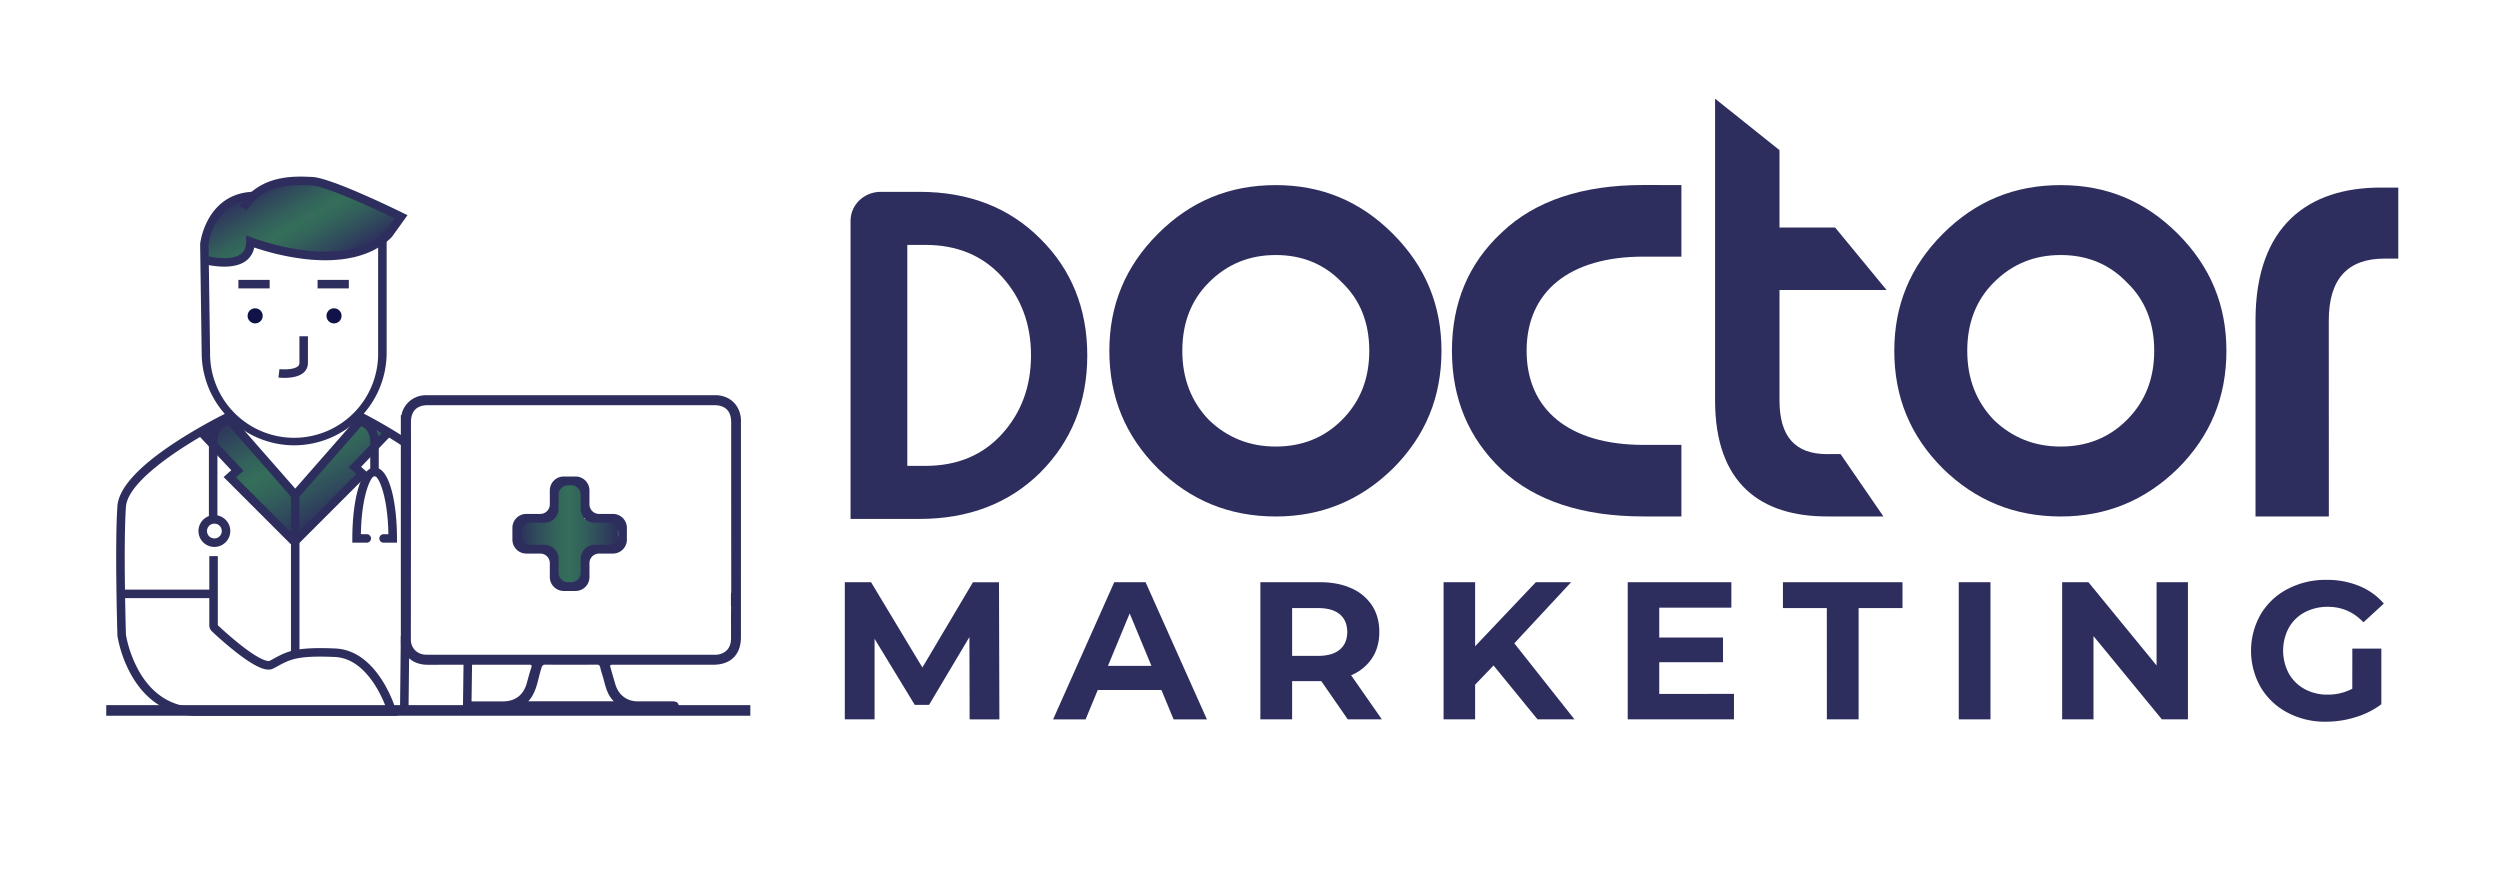 <svg xmlns="http://www.w3.org/2000/svg" xmlns:xlink="http://www.w3.org/1999/xlink" viewBox="0 0 2000 700"><defs><style>.cls-1{fill:url(#Gradiente_sem_nome_21);}.cls-2{fill:url(#Gradiente_sem_nome_21-2);}.cls-3,.cls-7{fill:#2d2e5d;}.cls-4{fill:#111248;}.cls-5{fill:none;}.cls-6{fill:url(#Gradiente_sem_nome_21-3);}.cls-7{stroke:#2d2e5d;stroke-miterlimit:10;stroke-width:4px;}</style><linearGradient id="Gradiente_sem_nome_21" x1="273.18" y1="410.17" x2="216.91" y2="312.71" gradientUnits="userSpaceOnUse"><stop offset="0" stop-color="#2d2e5d"/><stop offset="0.19" stop-color="#304c5c"/><stop offset="0.39" stop-color="#33655a"/><stop offset="0.51" stop-color="#346e5a"/><stop offset="0.65" stop-color="#33615b"/><stop offset="0.9" stop-color="#2f3e5c"/><stop offset="1" stop-color="#2d2e5d"/></linearGradient><linearGradient id="Gradiente_sem_nome_21-2" x1="259.08" y1="217.66" x2="216.02" y2="143.08" xlink:href="#Gradiente_sem_nome_21"/><linearGradient id="Gradiente_sem_nome_21-3" x1="414.47" y1="426.99" x2="494.37" y2="426.99" xlink:href="#Gradiente_sem_nome_21"/></defs><g id="Camada_4" data-name="Camada 4"><g id="Camada_5" data-name="Camada 5"><polygon class="cls-1" points="161.45 344.73 189.57 376.44 183.35 381.67 235.34 432.02 289.94 381.02 285.69 372.84 310.86 347.34 289.61 333.94 236.65 394.1 181.39 334.59 161.45 344.73"/><polygon class="cls-2" points="163.98 206.84 187.52 210.03 198.8 199.97 202.48 194.82 238.04 202.92 285.61 201.44 313.07 186.49 322.14 173 266.24 149.22 220.14 145.54 197.58 159.27 178.21 164.91 164.23 186.49 163.98 206.84"/></g><path class="cls-3" d="M235.34,356.25a74.11,74.11,0,0,1-74-74l-1.23-87,0-.21a57.81,57.81,0,0,1,7.16-20.65c5.59-9.58,16.56-21,37-21v6.81c-32.06,0-37,32.25-37.42,35.4l1.22,86.57a67.22,67.22,0,1,0,134.43.05V192h6.81v90.24A74.1,74.1,0,0,1,235.34,356.25Z"/><path class="cls-3" d="M179.29,213.32a70.22,70.22,0,0,1-17.47-2.42l1.87-6.54h0c5.54,1.58,21.56,4.45,29-1.17,2.85-2.16,4.24-5.41,4.24-9.95v-5l4.65,1.82c.73.29,73.26,28.17,106.66-4.85l7.53-10.47c-17.63-8.54-55.28-25.79-66.15-26.33-14.33-.7-38.32-1.88-52.39,20l-5.73-3.68c16.2-25.22,43.68-23.87,58.45-23.14,15.49.76,70.13,27.65,72.45,28.79l3.61,1.78-12.56,17.46-.2.2C298.06,205.06,273.39,211,241.94,207a202.58,202.58,0,0,1-38.6-9,16.94,16.94,0,0,1-6.54,10.69C192,212.24,185.45,213.32,179.29,213.32Z"/><path class="cls-3" d="M318.1,572.66H158.34c-22.64,0-41-11.15-53.07-32.24a99.28,99.28,0,0,1-11.35-31.73l0-.39c0-.71-2.18-71.89,0-103.33,1-14.23,16.26-31.22,45.38-50.51a414.74,414.74,0,0,1,42.61-24.41l3,6.14c-22.83,11-82.45,44.94-84.15,69.26-2.11,30.25-.12,98.12,0,102.43a94.37,94.37,0,0,0,10.59,29.33c10.94,19,26.78,28.64,47.06,28.64H308.78c-4.17-11-17.15-39.24-41-40.27-29.72-1.29-35.69,1.95-45.57,7.32-1.1.6-2.24,1.22-3.45,1.85-3.5,1.84-9.76,2.24-27.32-11a274.26,274.26,0,0,1-22-18.77,6.65,6.65,0,0,1-2-4.77V444.93h6.81v55.2a264.64,264.64,0,0,0,21.3,18.19c16.19,12.19,20,10.42,20.06,10.4,1.19-.62,2.3-1.22,3.37-1.81,10.54-5.72,17.51-9.51,49.12-8.14,34.38,1.49,48.16,47.57,48.73,49.53Z"/><rect class="cls-3" x="99.49" y="471.69" width="71.35" height="6.81"/><path class="cls-3" d="M370.9,525.85c-.18,18.84-.45,36-.62,45.61h6.81c.17-9.7.45-26.81.64-45.61Z"/><path class="cls-3" d="M327.37,352.23a415.2,415.2,0,0,0-38.28-22.35l-3,6.1a372.81,372.81,0,0,1,41.32,24.49Z"/><circle class="cls-4" cx="204.12" cy="252.68" r="6.05"/><circle class="cls-4" cx="267.22" cy="252.68" r="6.05"/><rect class="cls-3" x="190.71" y="223.91" width="25.01" height="6.81"/><rect class="cls-3" x="254.06" y="223.91" width="25.01" height="6.81"/><path class="cls-3" d="M227.62,302.3a43.35,43.35,0,0,1-4.87-.26l.82-6.77-.41,3.39.4-3.39c4.18.49,11.9.3,14.84-2.31a3.28,3.28,0,0,0,1.13-2.64V269h6.82v21.33a10.07,10.07,0,0,1-3.44,7.74C238.91,301.61,232.21,302.3,227.62,302.3Z"/><polygon class="cls-3" points="236.18 401.22 179.16 336.18 184.28 331.69 236.18 390.89 286.07 333.98 291.19 338.47 236.18 401.22"/><path class="cls-3" d="M173.93,418.45h-6.81V354.86c-.14-1.54-.6-10.11,5-16.35,3.75-4.21,9.25-6.34,16.34-6.34V339c-5,0-8.82,1.36-11.23,4-4,4.42-3.29,11.24-3.28,11.31l0,.38Z"/><path class="cls-3" d="M171.5,437.55a12.73,12.73,0,1,1,12.73-12.72A12.74,12.74,0,0,1,171.5,437.55Zm0-18.63a5.91,5.91,0,1,0,5.92,5.91A5.92,5.92,0,0,0,171.5,418.92Z"/><path class="cls-3" d="M303,381h-6.81V355.18l0-.19c0-.05.69-6.88-3.28-11.3-2.41-2.67-6.19-4-11.23-4v-6.81c7.09,0,12.59,2.13,16.34,6.35,5.56,6.23,5.1,14.81,5,16.34Z"/><path class="cls-3" d="M317.59,434.16H306.71a3.41,3.41,0,0,1,0-6.81h4c-.51-30.71-7.83-46.52-11-46.52s-10.52,15.81-11,46.52h4.87a3.41,3.41,0,0,1,0,6.81H281.86v-3.41c0-27.32,5.59-56.73,17.87-56.73s17.86,29.41,17.86,56.73Z"/><rect class="cls-3" x="232.77" y="396.06" width="6.81" height="126.85"/><path class="cls-3" d="M592.77,338a29.16,29.16,0,0,0-.23-4.77c-1.72-10.4-9.66-17.09-20.43-17.09q-115.42,0-230.85,0c-.71,0-1.42,0-2.13.09A19.81,19.81,0,0,0,321.67,330c-.27.79-.09,1.8-1,2.36V515.53c1.28,2.48,1.84,5.28,3.52,7.59,4.54,6.29,10.78,8.73,18.36,8.71,26.83-.06,53.66,0,80.49-.06,2,0,2.7.19,1.95,2.45-1.41,4.19-2.46,8.49-3.69,12.74-2.64,9.12-9.24,14.1-18.75,14.13-8.76,0-17.53,0-26.3,0a15.47,15.47,0,0,0-2.64.12,3.9,3.9,0,0,0-.29,7.6,12.15,12.15,0,0,0,2.89.25h161a11,11,0,0,0,3.15-.32,3.55,3.55,0,0,0,2.62-3.86,3.51,3.51,0,0,0-2.92-3.61,13.4,13.4,0,0,0-2.91-.18c-8.94,0-17.88,0-26.83,0s-15.61-5.2-18.12-13.88c-1.16-4-2.33-8-3.48-12-1-3.42-1-3.42,2.73-3.42q39.59,0,79.17,0c14,0,22.13-8.12,22.13-22.07Q592.78,423.89,592.77,338ZM491,561H422.7c7-7.79,7.52-17.86,10.58-27,.59-1.75,1.28-2.28,3.1-2.27q20.44.13,40.9,0c1.7,0,2.54.42,2.89,2.17.46,2.25,1.2,4.44,1.87,6.64C484.21,547.6,485.09,555.16,491,561Zm93.87-74.44c-.16,8.16,0,16.32-.07,24.48,0,7.48-4.6,12.32-12,12.76-.88.05-1.77,0-2.66,0H343.32c-2.66,0-5.32,0-7.78-1.21a11.61,11.61,0,0,1-6.83-10.85c-.06-6.61,0-13.23,0-19.84h0v-2.55c0-1.05,0-2.1,0-3.15a6.7,6.7,0,0,1,0-.81V473.78c0-.24,0-.52,0-.82q.13-67.6.07-135.21c0-8.93,4.65-13.6,13.55-13.6h229c8.92,0,13.61,4.67,13.61,13.56q0,67.73.05,135.47a4.8,4.8,0,0,1-.23,1.75v9.85A4.15,4.15,0,0,1,584.87,486.54Z"/><rect class="cls-3" x="85" y="564.1" width="515.26" height="8.5"/><polyline class="cls-5" points="178.12 166.54 166.68 184.2 164.83 199.29 164.39 202.84 165.37 209.37 189.89 208.39 198.72 195.97 201.66 192.04 214.74 199.24 261.82 204.47 292.55 199.56 314.13 185.18 320.02 171.45 279.15 155.1 248.09 144.31 218.99 146.27 198.72 158.37 189.24 159.35 175.84 167.85 167.66 179.95"/><polygon class="cls-3" points="234.73 437.48 178.89 381.64 185.02 376.17 158.4 347.87 163.37 343.2 194.77 376.6 188.8 381.92 239.54 432.66 234.73 437.48"/><polygon class="cls-3" points="239.13 434.75 234.31 429.94 285.05 379.2 279.06 373.85 307.16 344.49 312.09 349.19 288.86 373.47 294.97 378.91 239.13 434.75"/><path class="cls-3" d="M320.65,508.93c-.19,24.16-.46,46.14-.63,58.49h6.82c.17-12.45.45-34.38.63-58.49Z"/><polygon class="cls-6" points="494.37 414.96 467.31 414.96 467.31 387.05 441.53 387.05 441.53 414.96 414.47 414.96 414.47 439.88 441.53 439.88 441.53 466.94 467.31 466.94 467.31 439.88 494.37 439.88 494.37 414.96"/><path class="cls-3" d="M490.35,411.13H479.23a7.66,7.66,0,0,1-7.66-7.65V392.35a11.15,11.15,0,0,0-11.15-11.15H451a11.15,11.15,0,0,0-11.14,11.15v11.13a7.66,7.66,0,0,1-7.66,7.65H421.07a11.15,11.15,0,0,0-11.15,11.15v9.43a11.15,11.15,0,0,0,11.15,11.15h11.12a7.65,7.65,0,0,1,7.66,7.65v11.12A11.15,11.15,0,0,0,451,472.78h9.43a11.15,11.15,0,0,0,11.15-11.15V450.51a7.65,7.65,0,0,1,7.66-7.65h11.12a11.15,11.15,0,0,0,11.15-11.15v-9.43A11.15,11.15,0,0,0,490.35,411.13Zm-3.5,24.73H475.73A11.15,11.15,0,0,0,464.58,447v11.13a7.66,7.66,0,0,1-7.65,7.65h-2.44a7.65,7.65,0,0,1-7.65-7.65V447a11.15,11.15,0,0,0-11.15-11.15H424.56a7.65,7.65,0,0,1-7.65-7.65v-2.43a7.66,7.66,0,0,1,7.65-7.66h11.13A11.15,11.15,0,0,0,446.84,407V395.85a7.65,7.65,0,0,1,7.65-7.66h2.44a7.66,7.66,0,0,1,7.65,7.66V407a11.15,11.15,0,0,0,11.15,11.15h11.12a7.66,7.66,0,0,1,7.66,7.66v2.43A7.65,7.65,0,0,1,486.85,435.86Z"/></g><g id="Camada_6" data-name="Camada 6"><path class="cls-7" d="M682.43,176.65c0-11.7,9.92-21.18,22.14-21.18h30.94q58.51,0,95.31,36.92c24.53,24.23,37,55,37,91.92s-12.47,67.69-37,92.31c-24.53,24.23-56.3,36.53-95.31,36.53H682.43Zm41.42,17.28V374.7h16.49c26.14,0,47-8.85,62.73-26.16s23.73-38.85,23.73-64.23-8-46.93-23.73-64.23-36.59-26.15-62.73-26.15Z"/><path class="cls-3" d="M926.39,187c26.15-26.15,57.16-38.92,94.24-38.92,36.48,0,67.5,12.77,93.64,38.92s38.91,57.16,38.91,93.63c0,37.09-12.77,68.11-38.91,94.25-26.14,25.53-57.16,38.3-93.64,38.3-37.08,0-68.09-12.77-94.24-38.3-26.14-26.14-38.91-57.16-38.91-94.25C887.48,244.13,900.25,213.11,926.39,187Zm19.46,93.63c0,22.5,7.29,40.74,21.28,55.34,14.59,14,32.22,21.27,53.5,21.27s38.92-7.28,52.9-21.27c14.6-14.6,21.89-32.84,21.89-55.34s-7.29-40.74-21.89-54.72q-21-21.88-52.9-21.89c-21.28,0-38.91,7.3-53.5,21.89C953.14,239.86,945.85,258.11,945.85,280.6Z"/><path class="cls-3" d="M1345.12,148.05v57.26h-30.49c-59.12,0-93.34,28-93.34,75.28s34.22,75.31,93.34,75.31h30.49v57.25h-30.49c-48.54,0-86.5-12.45-113.26-37.34-26.76-25.51-39.82-57.26-39.82-95.22s13.06-69.69,39.82-94.58c26.76-25.52,64.72-38,113.26-38Z"/><path class="cls-3" d="M1472.43,363.24l34.32,49.91h-45.17c-52.63,0-89.52-26-89.52-92.78V78.94l51.54,41.18V182h44.49L1509.26,232H1423.6v88.42c0,28.76,12.48,42.87,38,42.87Z"/><path class="cls-3" d="M1863.08,413.15h-58.67V256.28c0-76,42.61-106.22,100-106.22h14.21v56.82h-11.12c-29.65,0-44.47,16.66-44.47,49.4Z"/><path class="cls-3" d="M1554.34,187c26.15-26.15,57.16-38.92,94.24-38.92,36.48,0,67.5,12.77,93.64,38.92s38.91,57.16,38.91,93.63c0,37.09-12.76,68.11-38.91,94.25-26.14,25.53-57.16,38.3-93.64,38.3-37.08,0-68.09-12.77-94.24-38.3-26.14-26.14-38.91-57.16-38.91-94.25C1515.43,244.13,1528.2,213.11,1554.34,187Zm19.46,93.63c0,22.5,7.29,40.74,21.28,55.34,14.59,14,32.22,21.27,53.5,21.27s38.92-7.28,52.9-21.27c14.6-14.6,21.89-32.84,21.89-55.34s-7.29-40.74-21.89-54.72q-21-21.88-52.9-21.89c-21.28,0-38.91,7.3-53.5,21.89C1581.09,239.86,1573.8,258.11,1573.8,280.6Z"/><path class="cls-3" d="M775.69,575.49l-.16-65.84-32.29,54.24H731.8l-32.14-52.83v64.43H675.84V465.76h21L737.91,534l40.44-68.19H799.2l.31,109.73Z"/><path class="cls-3" d="M929.15,552H878.2l-9.72,23.51h-26l48.91-109.73h25.08l49.06,109.73H938.86Zm-8-19.28-17.4-42-17.4,42Z"/><path class="cls-3" d="M1078.21,575.49l-21.16-30.57H1033.7v30.57h-25.4V465.76h47.5q14.58,0,25.31,4.86a37.62,37.62,0,0,1,16.54,13.8q5.8,8.93,5.8,21.16t-5.88,21.08a37.25,37.25,0,0,1-16.69,13.56l24.61,35.27Zm-6.42-84.1q-6-4.93-17.4-4.94H1033.7V524.7h20.69q11.43,0,17.4-5t6-14.1Q1077.74,496.33,1071.79,491.39Z"/><path class="cls-3" d="M1194.83,532.38l-14.73,15.36v27.75h-25.24V465.76h25.24V517l48.59-51.26h28.22l-45.46,48.91,48.12,60.82H1230Z"/><path class="cls-3" d="M1387.17,555.11v20.38h-85V465.76h82.92v20.38h-57.69V510h51v19.75h-51v25.39Z"/><path class="cls-3" d="M1461.46,486.45h-35.11V465.76H1522v20.69h-35.11v89h-25.4Z"/><path class="cls-3" d="M1567,465.76h25.39V575.49H1567Z"/><path class="cls-3" d="M1750.35,465.76V575.49h-20.84l-54.71-66.62v66.62h-25.08V465.76h21l54.55,66.62V465.76Z"/><path class="cls-3" d="M1881.87,518.9h23.2v44.52a66.38,66.38,0,0,1-20.69,10.34,80.15,80.15,0,0,1-23.67,3.61,64.19,64.19,0,0,1-30.73-7.29,54.25,54.25,0,0,1-21.39-20.22,58.95,58.95,0,0,1,0-58.47,54,54,0,0,1,21.55-20.22,65.37,65.37,0,0,1,31-7.29,67.86,67.86,0,0,1,26.17,4.86,51.85,51.85,0,0,1,19.76,14.11l-16.31,15q-11.74-12.39-28.37-12.39a38.77,38.77,0,0,0-18.65,4.39,31.49,31.49,0,0,0-12.7,12.39,39,39,0,0,0,0,36.52,32.17,32.17,0,0,0,12.62,12.46,37.38,37.38,0,0,0,18.42,4.47,41.25,41.25,0,0,0,19.75-4.7Z"/></g></svg>